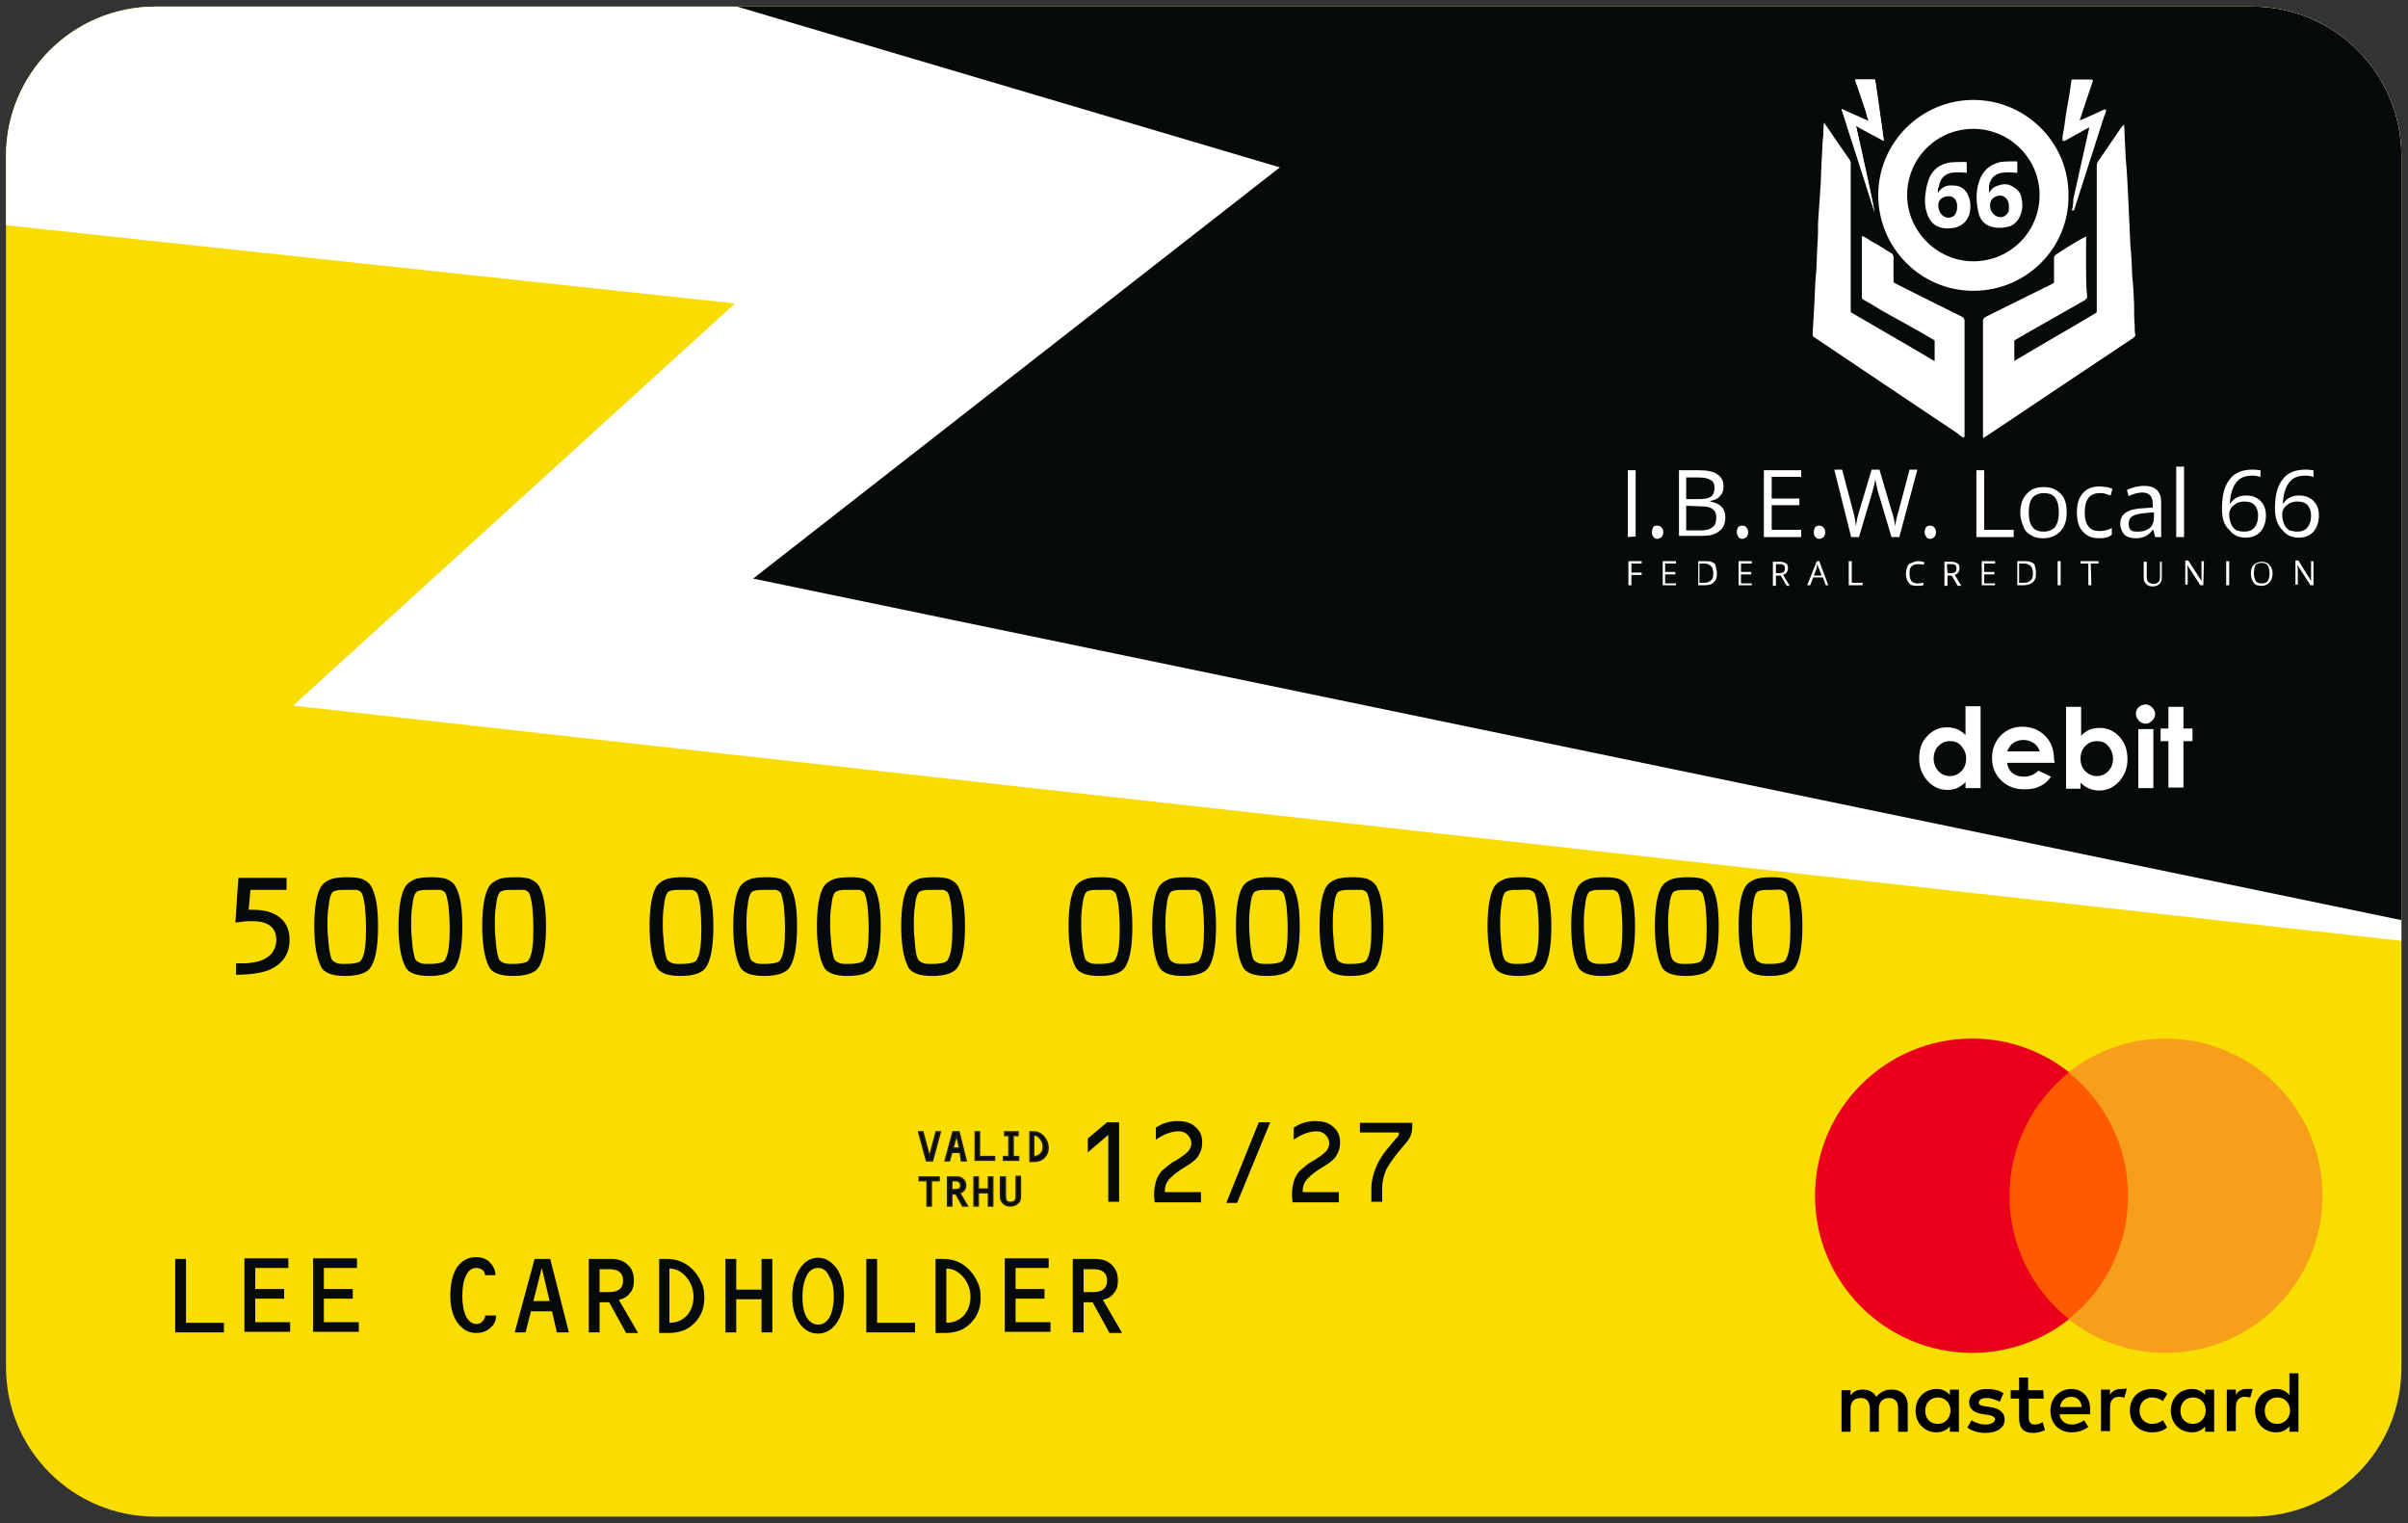 <?xml version="1.0" encoding="UTF-8"?>
<svg xmlns="http://www.w3.org/2000/svg" xmlns:xlink="http://www.w3.org/1999/xlink" x="0px" y="0px" viewBox="0 0 400 253" style="enable-background:new 0 0 400 253;" xml:space="preserve">
  <rect x="0" y="0" width="400" height="253" fill="#333333" stroke="none"/>
  <style type="text/css">	.st0{clip-path:url(#SVGID_00000008121662674269520930000001374213176935314097_);fill:#FADD00;}	.st1{clip-path:url(#SVGID_00000008121662674269520930000001374213176935314097_);fill:#FFFFFF;}	.st2{clip-path:url(#SVGID_00000008121662674269520930000001374213176935314097_);fill:#070A0B;}	.st3{clip-path:url(#SVGID_00000008121662674269520930000001374213176935314097_);}	.st4{fill:#FFFFFF;}	.st5{fill:#FF5A00;}	.st6{fill:#EB001B;}	.st7{fill:#F79E1B;}	.st8{fill:#070A0B;}	.st9{fill:#070A0B;stroke:#231F20;stroke-width:0.25;stroke-miterlimit:10;}</style>
  <g id="Layer_2_copy"></g>
  <g id="Layer_5"></g>
  <g id="Layer_6"></g>
  <g id="Layer_7"></g>
  <g id="Layer_2"></g>
  <g id="Layer_8">	<g>		<defs>			<path id="SVGID_1_" d="M374.2,251.9H25.8C12.1,251.9,1,240.8,1,227.1V25.9C1,12.2,12.1,1.1,25.8,1.1h348.3    c13.7,0,24.8,11.1,24.8,24.8v201.1C399,240.8,387.9,251.9,374.2,251.9z"></path>		</defs>		<clipPath id="SVGID_00000032639001741449198750000010349894160869609348_">			<use xlink:href="#SVGID_1_" style="overflow:visible;"></use>		</clipPath>		<path style="clip-path:url(#SVGID_00000032639001741449198750000010349894160869609348_);fill:#FADD00;" d="M374.2,251.9H25.8   C12.1,251.9,1,240.8,1,227.1V25.9C1,12.2,12.1,1.1,25.8,1.1h348.3c13.7,0,24.8,11.1,24.8,24.8v201.1   C399,240.8,387.9,251.9,374.2,251.9z"></path>		<polygon style="clip-path:url(#SVGID_00000032639001741449198750000010349894160869609348_);fill:#FFFFFF;" points="0,37.3    122.1,50.4 48.7,117.2 418.1,158.4 413.1,-5.9 22.6,-12.4 -6,-8.9   "></polygon>		<polygon style="clip-path:url(#SVGID_00000032639001741449198750000010349894160869609348_);fill:#070A0B;" points="121.1,0.7    212.6,27.8 125.1,96.1 406.5,154.4 419.1,-9.4 130.7,-6.9   "></polygon>		<g style="clip-path:url(#SVGID_00000032639001741449198750000010349894160869609348_);">			<g>				<path class="st4" d="M270.4,89.2V78.1h1.3v11L270.4,89.2L270.4,89.2z"></path>				<path class="st4" d="M274.4,88.4c0-0.3,0.1-0.6,0.2-0.8c0.1-0.2,0.3-0.3,0.7-0.3c0.3,0,0.5,0.1,0.7,0.3c0.1,0.1,0.3,0.4,0.3,0.8     c0,0.3-0.1,0.6-0.3,0.8c-0.1,0.1-0.4,0.3-0.7,0.3s-0.5-0.1-0.6-0.3C274.5,89,274.4,88.8,274.4,88.4z"></path>				<path class="st4" d="M278.9,78.1h3.2c1.5,0,2.5,0.2,3.2,0.7s1,1.1,1,2c0,0.7-0.2,1.2-0.6,1.6c-0.3,0.4-0.9,0.7-1.6,0.8v0.1     c1.7,0.3,2.5,1.2,2.5,2.6c0,1-0.3,1.8-1,2.3c-0.7,0.6-1.6,0.8-2.8,0.8h-3.9V78.1L278.9,78.1z M280.1,82.9h2.1     c0.9,0,1.5-0.1,2-0.4c0.4-0.3,0.6-0.8,0.6-1.5c0-0.6-0.2-1.1-0.7-1.3c-0.5-0.3-1.1-0.4-2.1-0.4h-1.9V82.9z M280.1,84v4.1h2.3     c0.9,0,1.5-0.1,2-0.5c0.5-0.3,0.7-0.9,0.7-1.6c0-0.7-0.2-1.2-0.7-1.5c-0.4-0.3-1.1-0.4-2-0.4L280.1,84L280.1,84z"></path>				<path class="st4" d="M288.5,88.4c0-0.3,0.1-0.6,0.2-0.8c0.1-0.1,0.3-0.3,0.7-0.3s0.5,0.1,0.7,0.3c0.1,0.1,0.3,0.4,0.3,0.8     c0,0.3-0.1,0.6-0.3,0.8c-0.1,0.1-0.4,0.3-0.7,0.3s-0.5-0.1-0.6-0.3C288.7,89,288.5,88.8,288.5,88.4z"></path>				<path class="st4" d="M299.3,89.2H293V78.1h6.2v1.1h-4.9v3.6h4.6v1.1h-4.6V88h4.9V89.2z"></path>				<path class="st4" d="M301.3,88.4c0-0.3,0.1-0.6,0.2-0.8c0.1-0.1,0.3-0.3,0.7-0.3c0.3,0,0.5,0.1,0.7,0.3c0.1,0.1,0.3,0.4,0.3,0.8     c0,0.3-0.1,0.6-0.3,0.8c-0.1,0.1-0.4,0.3-0.7,0.3s-0.5-0.1-0.6-0.3C301.4,89.1,301.3,88.8,301.3,88.4z"></path>				<path class="st4" d="M315.5,89.2h-1.3l-2.2-7.4c-0.1-0.3-0.2-0.7-0.3-1.3c-0.1-0.5-0.2-0.8-0.2-0.9c-0.1,0.7-0.3,1.4-0.5,2.2     l-2.2,7.4h-1.3l-2.8-11.2h1.3l1.8,6.8c0.3,1,0.4,1.8,0.5,2.6c0.1-0.9,0.3-1.8,0.6-2.7l2-6.7h1.3l2,6.8c0.3,0.8,0.5,1.7,0.6,2.6     c0.1-0.7,0.3-1.6,0.6-2.6l1.8-6.8h1.3L315.5,89.2z"></path>				<path class="st4" d="M319.7,88.4c0-0.3,0.1-0.6,0.2-0.8c0.1-0.1,0.3-0.3,0.7-0.3c0.3,0,0.5,0.1,0.7,0.3c0.1,0.1,0.3,0.4,0.3,0.8     c0,0.3-0.1,0.6-0.3,0.8c-0.1,0.1-0.4,0.3-0.7,0.3s-0.5-0.1-0.6-0.3C319.9,89,319.7,88.8,319.7,88.4z"></path>				<path class="st4" d="M328.3,89.2V78.1h1.3V88h4.9v1.2H328.3L328.3,89.2z"></path>				<path class="st4" d="M343.3,85.1c0,1.3-0.3,2.4-1.1,3.2c-0.7,0.7-1.6,1.1-2.8,1.1c-0.7,0-1.4-0.1-2-0.5     c-0.6-0.3-1.1-0.8-1.3-1.5c-0.3-0.7-0.5-1.4-0.5-2.2c0-1.3,0.3-2.4,1.1-3.2c0.7-0.8,1.6-1.1,2.8-1.1c1.1,0,2,0.3,2.8,1.1     C343,82.7,343.3,83.7,343.3,85.1z M337,85.1c0,1.1,0.2,1.9,0.6,2.4c0.4,0.6,1.1,0.8,1.9,0.8c0.8,0,1.5-0.3,1.9-0.8     c0.4-0.6,0.6-1.3,0.6-2.4c0-1.1-0.2-1.9-0.6-2.4c-0.4-0.6-1.1-0.8-1.9-0.8c-0.8,0-1.5,0.3-1.9,0.8C337.2,83.2,337,84,337,85.1z"></path>				<path class="st4" d="M348.8,89.4c-1.2,0-2.1-0.3-2.8-1.1c-0.7-0.7-1-1.8-1-3.2c0-1.4,0.3-2.4,1-3.2c0.7-0.8,1.6-1.1,2.8-1.1     c0.4,0,0.8,0.1,1.2,0.1c0.4,0.1,0.7,0.2,0.9,0.3l-0.3,1.1c-0.3-0.1-0.6-0.2-0.9-0.3c-0.3-0.1-0.6-0.1-0.9-0.1     c-1.7,0-2.5,1.1-2.5,3.2c0,1.1,0.2,1.8,0.6,2.3c0.4,0.6,1.1,0.8,1.8,0.8c0.7,0,1.4-0.1,2.1-0.5v1.1     C350.4,89.2,349.7,89.4,348.8,89.4z"></path>				<path class="st4" d="M358,89.2l-0.3-1.2h-0.1c-0.4,0.5-0.8,0.9-1.3,1.1c-0.4,0.2-0.9,0.3-1.5,0.3c-0.8,0-1.5-0.2-1.9-0.6     s-0.7-1.1-0.7-1.8c0-1.7,1.3-2.5,4-2.6l1.4-0.1v-0.5c0-0.7-0.1-1.1-0.4-1.5c-0.3-0.3-0.7-0.5-1.3-0.5c-0.7,0-1.5,0.2-2.3,0.6     l-0.3-1c0.4-0.2,0.9-0.4,1.3-0.5c0.5-0.1,1-0.2,1.5-0.2c1,0,1.7,0.2,2.2,0.7c0.5,0.5,0.7,1.1,0.7,2.1v5.7L358,89.2L358,89.2z      M355.2,88.3c0.8,0,1.4-0.2,1.9-0.6c0.5-0.4,0.7-1.1,0.7-1.8v-0.8l-1.3,0.1c-1,0.1-1.7,0.2-2.2,0.5c-0.5,0.3-0.7,0.7-0.7,1.3     c0,0.5,0.1,0.8,0.4,1.1C354.3,88.3,354.7,88.3,355.2,88.3z"></path>				<path class="st4" d="M362.8,89.2h-1.3V77.5h1.3V89.2z"></path>				<path class="st4" d="M369.1,84.5c0-2.2,0.4-3.8,1.3-4.9c0.8-1.1,2.1-1.6,3.8-1.6c0.6,0,1.1,0.1,1.3,0.1v1.1     c-0.4-0.1-0.8-0.2-1.3-0.2c-1.2,0-2.1,0.3-2.7,1.1c-0.6,0.7-1,1.9-1.1,3.5h0.1c0.6-0.9,1.5-1.3,2.6-1.3c1,0,1.8,0.3,2.4,0.9     c0.6,0.6,0.9,1.4,0.9,2.4c0,1.1-0.3,2-0.9,2.7c-0.6,0.7-1.5,1-2.5,1c-1.1,0-2-0.4-2.7-1.3C369.4,87.2,369.1,86,369.1,84.5z      M372.8,88.3c0.7,0,1.3-0.2,1.7-0.7c0.4-0.5,0.6-1.1,0.6-2c0-0.7-0.2-1.3-0.6-1.7c-0.3-0.4-0.9-0.6-1.7-0.6     c-0.5,0-0.9,0.1-1.3,0.3c-0.3,0.2-0.7,0.5-0.9,0.8c-0.2,0.3-0.3,0.7-0.3,1.1c0,0.5,0.1,1,0.3,1.5s0.5,0.8,0.9,1.1     C371.9,88.2,372.3,88.3,372.8,88.3z"></path>				<path class="st4" d="M377.9,84.5c0-2.2,0.4-3.8,1.3-4.9c0.8-1.1,2.1-1.6,3.8-1.6c0.6,0,1.1,0.1,1.3,0.1v1.1     c-0.4-0.1-0.8-0.2-1.3-0.2c-1.2,0-2.1,0.3-2.7,1.1c-0.6,0.7-1,1.9-1.1,3.5h0.1c0.6-0.9,1.5-1.3,2.6-1.3c1,0,1.8,0.3,2.4,0.9     c0.6,0.6,0.9,1.4,0.9,2.4c0,1.1-0.3,2-0.9,2.7c-0.6,0.7-1.5,1-2.5,1c-1.1,0-2-0.4-2.7-1.3C378.3,87.2,377.9,86,377.9,84.5z      M381.6,88.3c0.7,0,1.3-0.2,1.7-0.7c0.4-0.5,0.6-1.1,0.6-2c0-0.7-0.2-1.3-0.6-1.7c-0.3-0.4-0.9-0.6-1.7-0.6     c-0.5,0-0.9,0.1-1.3,0.3c-0.3,0.2-0.7,0.5-0.9,0.8c-0.2,0.3-0.3,0.7-0.3,1.1c0,0.5,0.1,1,0.3,1.5s0.5,0.8,0.9,1.1     C380.8,88.2,381.2,88.3,381.6,88.3z"></path>			</g>			<g>				<path class="st4" d="M271,97.2h-0.5v-4h2.2v0.4H271v1.5h1.7v0.4H271V97.2z"></path>				<path class="st4" d="M278.4,97.2h-2.2v-4h2.2v0.4h-1.8V95h1.7v0.4h-1.7v1.5h1.8V97.2z"></path>				<path class="st4" d="M285.2,95.2c0,0.7-0.1,1.1-0.5,1.5c-0.4,0.4-0.9,0.5-1.5,0.5h-1.1v-4h1.3c0.6,0,1.1,0.1,1.5,0.5     C285,94.1,285.2,94.7,285.2,95.2z M284.6,95.2c0-0.5-0.1-0.9-0.4-1.2s-0.7-0.4-1.2-0.4h-0.7v3.2h0.6c0.6,0,1-0.1,1.3-0.4     C284.5,96.2,284.6,95.8,284.6,95.2z"></path>				<path class="st4" d="M291,97.2h-2.2v-4h2.2v0.4h-1.8V95h1.7v0.4h-1.7v1.5h1.8V97.2z"></path>				<path class="st4" d="M295,95.6v1.7h-0.5v-4h1.1c0.5,0,0.8,0.1,1.1,0.3c0.3,0.2,0.3,0.5,0.3,0.8c0,0.5-0.3,0.9-0.8,1.1l1.1,1.8     h-0.5l-1-1.7C295.9,95.6,295,95.6,295,95.6z M295,95.2h0.6c0.3,0,0.6-0.1,0.7-0.2c0.1-0.1,0.2-0.3,0.2-0.6     c0-0.3-0.1-0.5-0.3-0.6c-0.1-0.1-0.4-0.1-0.7-0.1H295L295,95.2L295,95.2z"></path>				<path class="st4" d="M303.3,97.2l-0.5-1.3h-1.6l-0.5,1.3h-0.5l1.6-4h0.4l1.5,4H303.3z M302.6,95.6l-0.5-1.3     c-0.1-0.1-0.1-0.3-0.2-0.6c-0.1,0.1-0.1,0.3-0.1,0.6l-0.5,1.3H302.6z"></path>				<path class="st4" d="M307.1,97.2v-4h0.5v3.6h1.8v0.4H307.1z"></path>				<path class="st4" d="M318.6,93.7c-0.4,0-0.8,0.1-1.1,0.4c-0.3,0.3-0.3,0.7-0.3,1.2s0.1,0.9,0.3,1.2c0.3,0.3,0.6,0.4,1.1,0.4     c0.3,0,0.6-0.1,0.9-0.1v0.4c-0.3,0.1-0.6,0.1-1.1,0.1c-0.6,0-1.1-0.1-1.3-0.5c-0.3-0.3-0.5-0.9-0.5-1.5c0-0.4,0.1-0.8,0.2-1.1     c0.1-0.3,0.3-0.6,0.7-0.7s0.6-0.3,1.1-0.3c0.4,0,0.8,0.1,1.1,0.2l-0.2,0.4C319.1,93.7,318.8,93.7,318.6,93.7z"></path>				<path class="st4" d="M323.5,95.6v1.7h-0.5v-4h1.1c0.5,0,0.8,0.1,1.1,0.3c0.3,0.2,0.3,0.5,0.3,0.8c0,0.5-0.3,0.9-0.8,1.1l1.1,1.8     h-0.6l-1-1.7C324.2,95.6,323.5,95.6,323.5,95.6z M323.5,95.2h0.6c0.3,0,0.6-0.1,0.7-0.2c0.1-0.1,0.2-0.3,0.2-0.6     c0-0.3-0.1-0.5-0.3-0.6c-0.1-0.1-0.4-0.1-0.7-0.1h-0.6L323.5,95.2L323.5,95.2z"></path>				<path class="st4" d="M331.4,97.2h-2.2v-4h2.2v0.4h-1.8V95h1.7v0.4h-1.7v1.5h1.8V97.2z"></path>				<path class="st4" d="M338.2,95.2c0,0.7-0.1,1.1-0.5,1.5c-0.3,0.3-0.9,0.5-1.5,0.5h-1.1v-4h1.3c0.6,0,1.1,0.1,1.5,0.5     C338.1,94.1,338.2,94.7,338.2,95.2z M337.7,95.2c0-0.5-0.1-0.9-0.4-1.2c-0.3-0.3-0.7-0.4-1.2-0.4h-0.7v3.2h0.6     c0.6,0,1-0.1,1.3-0.4C337.6,96.2,337.7,95.8,337.7,95.2z"></path>				<path class="st4" d="M341.8,97.2v-4h0.5v4H341.8z"></path>				<path class="st4" d="M347.4,97.2h-0.5v-3.6h-1.3v-0.4h3v0.4h-1.3L347.4,97.2L347.4,97.2z"></path>				<path class="st4" d="M359.1,93.3v2.6c0,0.5-0.1,0.8-0.4,1.1s-0.7,0.4-1.1,0.4c-0.5,0-0.8-0.1-1.1-0.4c-0.3-0.3-0.4-0.6-0.4-1.1     v-2.6h0.5v2.6c0,0.3,0.1,0.6,0.3,0.8c0.2,0.1,0.5,0.3,0.8,0.3c0.3,0,0.6-0.1,0.8-0.3c0.2-0.1,0.3-0.4,0.3-0.8v-2.6H359.1z"></path>				<path class="st4" d="M366,97.2h-0.5l-2.2-3.4l0,0c0.1,0.4,0.1,0.8,0.1,1.1v2.2h-0.4v-4h0.5l2.2,3.4l0,0c0-0.1,0-0.2,0-0.5     c0-0.3,0-0.5,0-0.6v-2.2h0.4L366,97.2L366,97.2z"></path>				<path class="st4" d="M369.8,97.2v-4h0.5v4H369.8z"></path>				<path class="st4" d="M377.5,95.2c0,0.6-0.1,1.1-0.5,1.5c-0.3,0.4-0.8,0.6-1.3,0.6c-0.6,0-1.1-0.1-1.3-0.5     c-0.3-0.3-0.5-0.9-0.5-1.5c0-0.7,0.1-1.1,0.5-1.5c0.3-0.3,0.8-0.5,1.3-0.5c0.6,0,1.1,0.2,1.3,0.6     C377.3,94.1,377.5,94.7,377.5,95.2z M374.4,95.2c0,0.5,0.1,0.9,0.3,1.3c0.2,0.3,0.6,0.4,1,0.4c0.5,0,0.8-0.1,1-0.4     c0.2-0.3,0.3-0.7,0.3-1.3c0-0.5-0.1-0.9-0.3-1.3c-0.2-0.3-0.6-0.4-1-0.4c-0.5,0-0.8,0.1-1.1,0.4     C374.5,94.3,374.4,94.7,374.4,95.2z"></path>				<path class="st4" d="M384.3,97.2h-0.5l-2.2-3.4l0,0c0.1,0.4,0.1,0.8,0.1,1.1v2.2h-0.4v-4h0.5l2.1,3.4l0,0c0-0.1,0-0.2,0-0.5     c0-0.3,0-0.5,0-0.6v-2.2h0.4V97.2L384.3,97.2z"></path>			</g>		</g>		<g style="clip-path:url(#SVGID_00000032639001741449198750000010349894160869609348_);">			<path class="st4" d="M344.2,35c0.1-0.1,0.1-0.1,0.1-0.1c1.7-5.2,3.3-10.4,5-15.6c0.1-0.4,0.2-0.7,0.4-1.2c-1.5,0.7-2.9,1.4-4.5,2    c0.8-2.3,1.5-4.6,2.3-6.9c-1.1,0-2.2,0-3.3,0c-0.1,0-0.1,0.1-0.1,0.1c-0.2,1.5-0.4,2.9-0.7,4.4s-0.4,3-0.7,4.5    c-0.1,0.4-0.1,0.7-0.1,1.2c1.5-0.9,3.1-1.7,4.5-2.5c0.1,0.1,0,0.1,0,0.1c-0.9,4-1.8,8-2.7,12.1C344.4,33.8,344.4,34.4,344.2,35    C344.2,35,344.1,35.1,344.2,35C344.2,35.1,344.2,35.1,344.2,35z"></path>			<path class="st4" d="M346.5,39.3C346.4,39.3,346.4,39.3,346.5,39.3c-1.7,0.9-3.4,2-5,3c-0.1,0.1-0.1,0.1-0.1,0.3c0,1.4,0,2.7,0,4    c0,0.1-0.1,0.3-0.2,0.4c-3.8,1.9-7.7,3.8-11.5,5.7c-0.1,0.1-0.1,0.1-0.1,0.3c0,6.4,0,12.9,0,19.4c0,0.1,0,0.1,0.1,0.1    c0.1-0.1,0.1-0.1,0.2-0.1c2.2-1.5,4.4-2.9,6.6-4.4c6.1-4,12.1-8.1,18.1-12.1c0.1-0.1,0.1-0.1,0.1-0.3c-0.1-0.5-0.1-0.9-0.1-1.5    c-0.1-1.2-0.1-2.4-0.1-3.6c-0.1-1.5-0.1-3-0.3-4.5c-0.1-1.7-0.1-3.4-0.3-5c-0.1-1.5-0.1-2.8-0.2-4.3s-0.1-2.9-0.2-4.4    c-0.1-2-0.2-4-0.4-6.1c-0.1-1.5-0.1-2.8-0.2-4.3c0-0.4,0-0.8-0.1-1.2c-0.1,0.1-0.1,0.1-0.1,0.1c-1.4,2-2.7,4-4.1,6    c-0.1,0.1-0.1,0.3-0.1,0.4c0,8.1,0,16.2,0,24.3c0,0.1-0.1,0.3-0.2,0.4c-4.5,2.7-9.1,5.3-13.6,8c-0.1,0.1-0.1,0.1-0.1,0.1v-0.1    c0-1.1,0-2.2,0-3.3c0-0.1,0.1-0.1,0.1-0.2c4-2.3,8-4.5,11.9-6.8c0.1-0.1,0.1-0.1,0.1-0.4C346.4,45.9,346.4,42.6,346.5,39.3    C346.5,39.5,346.5,39.4,346.5,39.3z"></path>			<path class="st4" d="M321.4,60c-0.1-0.1-0.1-0.1-0.2-0.1c-4.5-2.7-9.1-5.3-13.7-8c-0.1-0.1-0.1-0.1-0.1-0.4c0-4,0-8.1,0-12.2    s0-8.2,0-12.3c0-0.1,0-0.2-0.1-0.4c-1.4-2-2.8-4-4.2-6.1c0-0.1-0.1-0.1-0.1-0.1c-0.1,0.6-0.1,1.2-0.1,1.7    c-0.1,1.5-0.1,2.9-0.2,4.4c0,1.7-0.1,3.2-0.1,4.7c-0.1,2-0.3,3.9-0.4,5.8c-0.1,1.2-0.1,2.3-0.1,3.5c-0.1,1.5-0.1,3-0.2,4.5    c-0.1,1.7-0.1,3.4-0.3,5.1c-0.1,1.8-0.2,3.5-0.4,5.3c0,0.1,0.1,0.2,0.1,0.4c8,5.3,15.9,10.7,23.9,16c0.4,0.2,0.7,0.4,1,0.7    c0.1-0.1,0.1-0.1,0.1-0.2c0-6.4,0-12.9,0-19.2c0-0.1-0.1-0.3-0.2-0.4c-3.8-1.9-7.7-3.8-11.4-5.7c-0.1-0.1-0.2-0.1-0.2-0.4    c0-1.3,0-2.7,0-4c0-0.1-0.1-0.2-0.1-0.4c-1.2-0.7-2.3-1.5-3.5-2.1c-0.4-0.3-0.9-0.6-1.5-0.9c-0.1,0.1-0.1,0.1-0.1,0.1    c0,3.4,0,6.6,0,10c0,0.1,0.1,0.1,0.1,0.2c1.5,0.8,2.8,1.7,4.3,2.5c2.5,1.5,5.1,2.9,7.6,4.3c0.1,0.1,0.1,0.1,0.1,0.1    C321.4,57.8,321.4,58.9,321.4,60z"></path>			<path class="st4" d="M305.9,18.1c1.8,5.8,3.7,11.5,5.5,17.2c-0.5-2.4-1-4.7-1.5-7.2c-0.5-2.4-1-4.7-1.6-7.2    c1.5,0.9,3.1,1.7,4.6,2.5c0-0.1,0-0.1,0-0.2c-0.1-0.9-0.3-2-0.4-2.9c-0.4-2.3-0.7-4.6-1-6.9c0-0.1-0.1-0.2-0.2-0.2    c-0.9,0-2,0-3,0c-0.1,0-0.2,0-0.1,0.2c0.7,1.8,1.2,3.5,1.8,5.3c0.1,0.4,0.3,0.9,0.4,1.4C308.9,19.4,307.5,18.8,305.9,18.1z"></path>			<path class="st4" d="M346.5,39.3c0,0.1,0,0.1,0,0.2c0,3.3,0,6.6,0,9.9c0,0.1-0.1,0.2-0.1,0.4c-4,2.3-8,4.5-11.9,6.8    c-0.1,0.1-0.1,0.1-0.1,0.2c0,1.1,0,2.2,0,3.3v0.1c0.1,0,0.1-0.1,0.1-0.1c4.5-2.7,9.1-5.3,13.6-8c0.1-0.1,0.2-0.1,0.2-0.4    c0-8.1,0-16.2,0-24.3c0-0.1,0.1-0.4,0.1-0.4c1.4-2,2.7-4,4.1-6c0.1-0.1,0.1-0.1,0.1-0.1c0.1,0.4,0.1,0.9,0.1,1.2    c0.1,1.5,0.1,2.8,0.2,4.3c0.1,2,0.2,4,0.4,6.1c0.1,1.5,0.1,2.9,0.2,4.4c0.1,1.5,0.1,2.8,0.2,4.3c0.1,1.7,0.1,3.4,0.3,5    c0.1,1.5,0.1,3,0.3,4.5c0.1,1.2,0.1,2.4,0.1,3.6c0,0.5,0.1,0.9,0.1,1.5c0,0.1-0.1,0.2-0.1,0.3c-6,4-12.1,8-18.1,12.1    c-2.2,1.5-4.4,2.9-6.6,4.4c-0.1,0.1-0.1,0.1-0.2,0.1c-0.1-0.1-0.1-0.1-0.1-0.1c0-6.4,0-12.9,0-19.4c0-0.1,0.1-0.2,0.1-0.3    c3.8-1.9,7.7-3.8,11.5-5.7c0.1-0.1,0.2-0.1,0.2-0.4c0-1.4,0-2.7,0-4c0-0.1,0-0.2,0.1-0.3C343.1,41.3,344.7,40.2,346.5,39.3    C346.4,39.3,346.5,39.3,346.5,39.3z"></path>			<path class="st4" d="M321.4,60c0-1.2,0-2.3,0-3.4c0-0.1-0.1-0.1-0.1-0.1c-2.5-1.5-5.1-2.9-7.6-4.3c-1.5-0.8-2.8-1.7-4.3-2.5    c-0.1-0.1-0.1-0.1-0.1-0.2c0-3.4,0-6.6,0-10c0-0.1,0-0.1,0.1-0.1c0.4,0.3,0.9,0.6,1.5,0.9c1.2,0.7,2.3,1.5,3.5,2.1    c0.1,0.1,0.1,0.1,0.1,0.4c0,1.3,0,2.7,0,4c0,0.1,0.1,0.3,0.2,0.4c3.8,1.9,7.7,3.8,11.4,5.7c0.1,0.1,0.2,0.1,0.2,0.4    c0,6.4,0,12.9,0,19.2c0,0.1,0,0.1-0.1,0.2c-0.4-0.2-0.7-0.4-1-0.7c-8.1-5.4-16.1-10.8-24-16.1c0-0.1-0.1-0.1-0.1-0.4    c0.1-1.8,0.2-3.5,0.3-5.3c0.1-1.7,0.1-3.4,0.3-5.1c0.1-1.5,0.1-3,0.2-4.5c0.1-1.2,0.1-2.3,0.1-3.5c0.1-2,0.3-4,0.4-5.9    c0.1-1.5,0.1-3,0.2-4.5c0.1-1.5,0.1-2.9,0.3-4.4c0.1-0.6,0.1-1.2,0.1-1.7c0.1,0,0.1,0.1,0.1,0.1c1.4,2,2.7,4.1,4.2,6.1    c0.1,0.1,0.1,0.2,0.1,0.4c0,4.1,0,8.2,0,12.3c0,4,0,8.1,0,12.2c0,0.1,0,0.2,0.1,0.4c4.5,2.7,9.1,5.3,13.7,8    C321.2,60,321.3,60,321.4,60z"></path>			<path class="st4" d="M327.8,16.6c8.7,0,15.9,7.1,15.8,15.9c0.1,8.7-7,15.8-15.8,15.8S312,41.1,312,32.4S319.1,16.6,327.8,16.6z     M327.8,43.4c6.1,0,11-4.9,11-11c0-6.1-5-11-11-11c-6.1,0-11,4.9-11,11C316.8,38.4,321.8,43.4,327.8,43.4z"></path>			<path class="st4" d="M305.9,18.1c1.5,0.7,2.9,1.4,4.5,2c-0.1-0.5-0.4-0.9-0.4-1.4c-0.6-1.8-1.2-3.5-1.8-5.3    c-0.1-0.1,0-0.2,0.1-0.2c0.9,0,2,0,3,0c0.1,0,0.2,0.1,0.2,0.2c0.4,2.3,0.7,4.6,1,6.9c0.1,0.9,0.3,2,0.4,2.9c0,0.1,0,0.1,0,0.2    c-1.5-0.9-3.1-1.7-4.6-2.5c0.5,2.4,1,4.8,1.6,7.2c0.5,2.4,1.1,4.7,1.5,7.2C309.7,29.6,307.8,23.9,305.9,18.1z"></path>			<path class="st4" d="M344.2,35c0.1-0.7,0.2-1.2,0.4-1.8c0.9-4,1.8-8,2.7-12.1c0-0.1,0.1-0.1,0-0.1c-1.5,0.8-3,1.7-4.5,2.5    c0.1-0.4,0.1-0.8,0.1-1.2c0.2-1.5,0.4-3,0.7-4.5c0.2-1.5,0.4-2.9,0.7-4.4c0-0.1,0-0.1,0.1-0.1c1.1,0,2.2,0,3.3,0    c-0.8,2.3-1.5,4.5-2.3,6.9c1.5-0.7,2.9-1.4,4.5-2c-0.1,0.4-0.2,0.8-0.4,1.2c-1.7,5.2-3.3,10.4-5,15.6    C344.3,34.8,344.3,35,344.2,35L344.2,35z"></path>			<path class="st4" d="M344.2,35L344.2,35C344.1,35.1,344.2,35.1,344.2,35L344.2,35z"></path>			<path class="st4" d="M321.9,32c0.1,0,0.1-0.1,0.1-0.1c0.5-0.7,1.2-1.1,2-1.1c0.4,0,0.8,0,1.2,0.1c0.9,0.2,1.5,0.9,1.8,1.7    c0.4,1,0.4,2.1,0.1,3.1c-0.4,1.1-1.2,1.8-2.3,2.1c-0.9,0.2-1.9,0.2-2.7-0.1c-1.2-0.4-1.8-1.5-2.1-2.6s-0.3-2.2-0.1-3.3    c0.1-0.8,0.3-1.5,0.6-2.3c0.7-1.5,1.8-2.2,3.3-2.5c0.9-0.1,1.8-0.1,2.7-0.1c0.1,0,0.2,0.1,0.2,0.2c0,0.5,0,0.9,0,1.5    c0,0.1,0,0.1-0.1,0.1c-0.8-0.1-1.7-0.1-2.5,0c-1.2,0.3-1.8,1-2,2.2C321.9,31.3,321.9,31.6,321.9,32z M325.1,34.3    c0-0.1,0-0.2,0-0.3c-0.1-0.8-0.5-1.3-1.2-1.4c-0.9-0.1-1.8,0.4-1.9,1.2c-0.1,0.7,0.1,1.5,0.7,2c0.7,0.6,2,0.5,2.3-0.7    C325.1,34.8,325.1,34.6,325.1,34.3z"></path>			<path class="st4" d="M330.4,32c0.1,0,0.1-0.1,0.1-0.1c0.4-0.7,1-1,1.8-1.2s1.5-0.1,2.2,0.4c0.7,0.4,1.2,1,1.3,1.8    c0.2,0.9,0.2,1.7-0.1,2.6c-0.4,1.2-1.2,2-2.3,2.2c-0.9,0.2-1.9,0.2-2.8-0.1c-1.2-0.4-1.8-1.4-2-2.5c-0.4-1.9-0.4-3.8,0.4-5.6    c0.7-1.5,1.8-2.2,3.3-2.6c0.9-0.1,1.8-0.1,2.7-0.1c0.1,0,0.1,0.1,0.1,0.2c0,0.4,0,0.9,0,1.5c0,0.2-0.1,0.2-0.3,0.2    c-0.7-0.1-1.5-0.1-2.3,0c-1.2,0.2-1.9,1-2.1,2.2C330.4,31.3,330.4,31.7,330.4,32z M333.7,34.3c0-0.1,0-0.2,0-0.3    c-0.1-0.8-0.5-1.3-1.2-1.5c-0.9-0.1-1.8,0.4-1.9,1.3c-0.1,0.7,0.1,1.3,0.6,1.8c0.7,0.7,2,0.7,2.5-0.6    C333.7,34.8,333.7,34.6,333.7,34.3z"></path>		</g>		<g style="clip-path:url(#SVGID_00000032639001741449198750000010349894160869609348_);">			<path class="st4" d="M326.5,117.3h2.5v13.6h-2.5v-1c-0.5,0.5-1,0.8-1.4,1c-0.5,0.2-1,0.3-1.6,0.3c-1.3,0-2.4-0.5-3.3-1.5    c-0.9-1-1.4-2.2-1.4-3.7c0-1.5,0.4-2.8,1.3-3.7c0.9-1,2-1.5,3.3-1.5c0.6,0,1.1,0.1,1.7,0.3c0.5,0.2,1,0.6,1.4,1V117.3z     M323.9,123.1c-0.8,0-1.4,0.3-1.9,0.8c-0.5,0.5-0.8,1.2-0.8,2.1c0,0.8,0.3,1.5,0.8,2.1c0.5,0.5,1.1,0.8,1.9,0.8    c0.8,0,1.4-0.3,1.9-0.8c0.5-0.5,0.8-1.2,0.8-2.1c0-0.9-0.3-1.5-0.8-2.1C325.3,123.3,324.7,123.1,323.9,123.1z"></path>			<path class="st4" d="M341.3,126.7h-7.9c0.1,0.7,0.4,1.3,0.9,1.7c0.5,0.4,1.1,0.6,1.9,0.6c0.9,0,1.7-0.3,2.4-1l2.1,1    c-0.5,0.7-1.1,1.3-1.9,1.6c-0.7,0.4-1.6,0.5-2.6,0.5c-1.5,0-2.8-0.5-3.8-1.5c-1-1-1.5-2.2-1.5-3.7c0-1.5,0.5-2.7,1.4-3.7    c1-1,2.2-1.5,3.6-1.5c1.5,0,2.8,0.5,3.8,1.5c1,1,1.5,2.3,1.5,3.9L341.3,126.7z M338.8,124.7c-0.2-0.5-0.5-1-1-1.3    c-0.5-0.3-1-0.5-1.7-0.5c-0.7,0-1.3,0.2-1.8,0.6c-0.3,0.2-0.6,0.7-0.9,1.3H338.8z"></path>			<path class="st4" d="M345.7,117.3v4.9c0.4-0.4,0.9-0.8,1.4-1c0.5-0.2,1.1-0.3,1.7-0.3c1.3,0,2.4,0.5,3.3,1.5    c0.9,1,1.3,2.2,1.3,3.7c0,1.5-0.5,2.7-1.4,3.7c-0.9,1-2,1.5-3.3,1.5c-0.6,0-1.1-0.1-1.6-0.3s-1-0.5-1.5-1v1h-2.4v-13.6H345.7z     M348.3,123.1c-0.8,0-1.4,0.3-1.9,0.8c-0.5,0.5-0.8,1.2-0.8,2.1c0,0.9,0.3,1.6,0.8,2.1c0.5,0.5,1.2,0.8,1.9,0.8    c0.8,0,1.4-0.3,1.9-0.8c0.5-0.5,0.8-1.2,0.8-2.1c0-0.8-0.3-1.5-0.8-2.1S349.1,123.1,348.3,123.1z"></path>			<path class="st4" d="M356.4,117c0.4,0,0.8,0.2,1.1,0.5c0.3,0.3,0.5,0.7,0.5,1.1c0,0.4-0.2,0.8-0.5,1.1c-0.3,0.3-0.7,0.5-1.1,0.5    c-0.4,0-0.8-0.2-1.1-0.5c-0.3-0.3-0.5-0.7-0.5-1.2c0-0.4,0.2-0.8,0.5-1.1C355.6,117.2,356,117,356.4,117z M355.2,121.1h2.5v9.8    h-2.5V121.1z"></path>			<path class="st4" d="M360.2,117.4h2.5v3.6h1.5v2.1h-1.5v7.7h-2.5v-7.7h-1.3v-2.1h1.3V117.4z"></path>		</g>		<g style="clip-path:url(#SVGID_00000032639001741449198750000010349894160869609348_);">			<path id="XMLID_1775_" d="M316.9,237.8v-4.3c0-1.7-1-2.7-2.7-2.7c-0.9,0-1.8,0.3-2.5,1.2c-0.5-0.8-1.2-1.2-2.3-1.2    c-0.7,0-1.5,0.2-2,1v-0.9h-1.5v6.9h1.5V234c0-1.2,0.6-1.8,1.7-1.8c1,0,1.5,0.6,1.5,1.8v3.8h1.5V234c0-1.2,0.7-1.8,1.7-1.8    c1,0,1.5,0.6,1.5,1.8v3.8H316.9L316.9,237.8z M339.4,230.9h-2.5v-2.1h-1.5v2.1H334v1.4h1.4v3.2c0,1.6,0.6,2.5,2.4,2.5    c0.6,0,1.4-0.2,1.9-0.5l-0.4-1.3c-0.4,0.3-0.9,0.4-1.3,0.4c-0.7,0-1-0.4-1-1.2v-3.1h2.5L339.4,230.9L339.4,230.9z M352.3,230.7    c-0.9,0-1.5,0.4-1.8,1v-0.9h-1.5v6.9h1.5v-3.9c0-1.2,0.5-1.8,1.5-1.8c0.3,0,0.6,0.1,0.9,0.1l0.4-1.5    C353,230.7,352.5,230.7,352.3,230.7L352.3,230.7z M332.8,231.4c-0.7-0.5-1.7-0.7-2.8-0.7c-1.7,0-2.9,0.9-2.9,2.2    c0,1.2,0.9,1.8,2.4,2l0.7,0.1c0.8,0.1,1.2,0.4,1.2,0.7c0,0.5-0.6,0.9-1.6,0.9c-1,0-1.8-0.4-2.3-0.7l-0.7,1.2    c0.8,0.6,1.9,0.9,3,0.9c2,0,3.2-0.9,3.2-2.2c0-1.2-0.9-1.9-2.4-2.1l-0.7-0.1c-0.6-0.1-1.2-0.2-1.2-0.6c0-0.5,0.5-0.8,1.3-0.8    c0.9,0,1.7,0.4,2.2,0.6L332.8,231.4L332.8,231.4z M373.2,230.7c-0.9,0-1.5,0.4-1.8,1v-0.9h-1.5v6.9h1.5v-3.9    c0-1.2,0.5-1.8,1.5-1.8c0.3,0,0.6,0.1,0.9,0.1l0.4-1.4C373.9,230.7,373.5,230.7,373.2,230.7L373.2,230.7z M353.8,234.3    c0,2.1,1.5,3.6,3.7,3.6c1,0,1.7-0.2,2.5-0.8l-0.7-1.2c-0.6,0.4-1.2,0.6-1.8,0.6c-1.2,0-2.1-0.9-2.1-2.2c0-1.3,0.9-2.2,2.1-2.2    c0.6,0,1.2,0.2,1.8,0.6l0.7-1.2c-0.7-0.6-1.5-0.8-2.5-0.8C355.2,230.7,353.8,232.2,353.8,234.3L353.8,234.3L353.8,234.3z     M367.8,234.3v-3.5h-1.5v0.9c-0.5-0.6-1.2-1-2.2-1c-2,0-3.5,1.5-3.5,3.6s1.5,3.6,3.5,3.6c1,0,1.7-0.4,2.2-1v0.9h1.5V234.3    L367.8,234.3z M362.2,234.3c0-1.2,0.8-2.2,2.1-2.2c1.2,0,2.1,0.9,2.1,2.2c0,1.2-0.9,2.2-2.1,2.2    C363,236.5,362.2,235.6,362.2,234.3L362.2,234.3z M344.1,230.7c-2,0-3.5,1.5-3.5,3.6c0,2.2,1.5,3.6,3.5,3.6c1,0,2-0.3,2.8-0.9    l-0.7-1.1c-0.6,0.4-1.3,0.7-2,0.7c-0.9,0-1.9-0.4-2.1-1.7h5.1c0-0.2,0-0.4,0-0.6C347.3,232.2,346,230.7,344.1,230.7L344.1,230.7    L344.1,230.7z M344.1,232c0.9,0,1.6,0.6,1.7,1.7h-3.6C342.3,232.7,343,232,344.1,232L344.1,232z M381.8,234.3v-6.2h-1.5v3.6    c-0.5-0.6-1.2-1-2.2-1c-2,0-3.5,1.5-3.5,3.6s1.5,3.6,3.5,3.6c1,0,1.7-0.4,2.2-1v0.9h1.5V234.3L381.8,234.3z M376.2,234.3    c0-1.2,0.8-2.2,2.1-2.2c1.2,0,2.1,0.9,2.1,2.2c0,1.2-0.9,2.2-2.1,2.2C377,236.5,376.2,235.6,376.2,234.3L376.2,234.3z     M325.4,234.3v-3.5h-1.5v0.9c-0.5-0.6-1.2-1-2.2-1c-2,0-3.5,1.5-3.5,3.6s1.5,3.6,3.5,3.6c1,0,1.7-0.4,2.2-1v0.9h1.5V234.3    L325.4,234.3z M319.8,234.3c0-1.2,0.8-2.2,2.1-2.2c1.2,0,2.1,0.9,2.1,2.2c0,1.2-0.9,2.2-2.1,2.2    C320.6,236.5,319.8,235.6,319.8,234.3z"></path>			<g>				<rect id="rect19" x="332.3" y="178.1" class="st5" width="22.8" height="41"></rect>				<path id="XMLID_330_" class="st6" d="M333.8,198.6c0-8.3,3.9-15.7,9.9-20.5c-4.4-3.5-10-5.6-16.1-5.6     c-14.4,0-26.1,11.7-26.1,26.1c0,14.4,11.7,26.1,26.1,26.1c6.1,0,11.7-2.1,16.1-5.6C337.7,214.4,333.8,206.9,333.8,198.6z"></path>				<path id="path22" class="st7" d="M385.8,198.6c0,14.4-11.7,26.1-26.1,26.1c-6.1,0-11.7-2.1-16.1-5.6c6.1-4.8,9.9-12.2,9.9-20.5     c0-8.3-3.9-15.7-9.9-20.5c4.4-3.5,10-5.6,16.1-5.6C374.2,172.5,385.8,184.3,385.8,198.6z"></path>			</g>		</g>		<g style="clip-path:url(#SVGID_00000032639001741449198750000010349894160869609348_);">			<g>				<path class="st8" d="M41.6,147.9l-0.3,3.2l0.6,0c2,0,3.5,0.4,4.6,1.3c1.1,0.9,1.6,2.1,1.6,3.7c0,2.3-1.1,4-3.4,5     c-1.3,0.5-3.1,0.8-5.5,0.8v-1.9h0.2l1.1,0c0.7,0,1.3-0.1,1.9-0.2c1.1-0.2,2-0.7,2.6-1.3c0.6-0.7,0.9-1.5,0.9-2.4     c0-2-1.3-3.1-4-3.1c-0.6,0-1.2,0-1.7,0.1l-0.8,0.1c0,0-0.1,0-0.3,0l0.5-7.4h8v2H41.6z"></path>				<path class="st8" d="M57.7,145.7c1.2,0,2.1,0.1,2.7,0.4c0.6,0.3,1.1,0.7,1.4,1.4c0.7,1.4,1,3.5,1,6.4c0,3.6-0.5,5.9-1.4,7     c-0.7,0.8-2.1,1.2-4.1,1.2c-2.1,0-3.5-0.5-4-1.6c-0.7-1.4-1.1-3.6-1.1-6.7c0-3.1,0.4-5.3,1.1-6.5c0.3-0.5,0.8-0.9,1.5-1.2     C55.5,145.8,56.5,145.7,57.7,145.7z M57.7,147.8c-0.8,0-1.4,0-1.8,0.1c-0.4,0.1-0.7,0.2-0.8,0.5c-0.2,0.3-0.4,0.9-0.5,2     c-0.2,1.1-0.2,2.2-0.2,3.4c0,1,0.1,2,0.2,3.1c0.1,1.1,0.3,1.8,0.4,2.2c0.1,0.4,0.4,0.6,0.8,0.8c0.4,0.2,0.9,0.2,1.6,0.2     c0.9,0,1.5-0.1,1.9-0.2s0.7-0.3,0.8-0.6c0.5-0.9,0.7-2.5,0.7-5c0-1.5-0.1-2.8-0.2-3.9c-0.2-1.1-0.3-1.8-0.6-2.2     c-0.2-0.2-0.4-0.3-0.7-0.4C58.9,147.8,58.4,147.8,57.7,147.8z"></path>				<path class="st8" d="M71.7,145.7c1.2,0,2.1,0.1,2.7,0.4c0.6,0.3,1.1,0.7,1.4,1.4c0.7,1.4,1,3.5,1,6.4c0,3.6-0.5,5.9-1.4,7     c-0.7,0.8-2.1,1.2-4.1,1.2c-2.1,0-3.5-0.5-4-1.6c-0.7-1.4-1.1-3.6-1.1-6.7c0-3.1,0.4-5.3,1.1-6.5c0.3-0.5,0.8-0.9,1.5-1.2     C69.4,145.8,70.4,145.7,71.7,145.7z M71.6,147.8c-0.8,0-1.4,0-1.8,0.1c-0.4,0.1-0.7,0.2-0.8,0.5c-0.2,0.3-0.4,0.9-0.5,2     c-0.2,1.1-0.2,2.2-0.2,3.4c0,1,0.1,2,0.2,3.1c0.1,1.1,0.3,1.8,0.4,2.2c0.1,0.4,0.4,0.6,0.8,0.8c0.4,0.2,0.9,0.2,1.6,0.2     c0.9,0,1.5-0.1,1.9-0.2s0.7-0.3,0.8-0.6c0.5-0.9,0.7-2.5,0.7-5c0-1.5-0.1-2.8-0.2-3.9c-0.2-1.1-0.3-1.8-0.6-2.2     c-0.2-0.2-0.4-0.3-0.7-0.4C72.8,147.8,72.3,147.8,71.6,147.8z"></path>				<path class="st8" d="M85.6,145.7c1.2,0,2.1,0.1,2.7,0.4c0.6,0.3,1.1,0.7,1.4,1.4c0.7,1.4,1,3.5,1,6.4c0,3.6-0.5,5.9-1.4,7     c-0.7,0.8-2.1,1.2-4.1,1.2c-2.1,0-3.5-0.5-4-1.6c-0.7-1.4-1.1-3.6-1.1-6.7c0-3.1,0.4-5.3,1.1-6.5c0.3-0.5,0.8-0.9,1.5-1.2     C83.3,145.8,84.3,145.7,85.6,145.7z M85.5,147.8c-0.8,0-1.4,0-1.8,0.1c-0.4,0.1-0.7,0.2-0.8,0.5c-0.2,0.3-0.4,0.9-0.5,2     c-0.2,1.1-0.2,2.2-0.2,3.4c0,1,0.1,2,0.2,3.1c0.1,1.1,0.3,1.8,0.4,2.2c0.1,0.4,0.4,0.6,0.8,0.8c0.4,0.2,0.9,0.2,1.6,0.2     c0.9,0,1.5-0.1,1.9-0.2c0.4-0.1,0.7-0.3,0.8-0.6c0.5-0.9,0.7-2.5,0.7-5c0-1.5-0.1-2.8-0.2-3.9c-0.2-1.1-0.3-1.8-0.6-2.2     c-0.2-0.2-0.4-0.3-0.7-0.4C86.7,147.8,86.2,147.8,85.5,147.8z"></path>				<path class="st8" d="M113.4,145.7c1.2,0,2.1,0.1,2.7,0.4c0.6,0.3,1.1,0.7,1.4,1.4c0.7,1.4,1,3.5,1,6.4c0,3.6-0.5,5.9-1.4,7     c-0.7,0.8-2.1,1.2-4.1,1.2c-2.1,0-3.5-0.5-4-1.6c-0.7-1.4-1.1-3.6-1.1-6.7c0-3.1,0.4-5.3,1.1-6.5c0.3-0.5,0.8-0.9,1.5-1.2     C111.2,145.8,112.2,145.7,113.4,145.7z M113.4,147.8c-0.8,0-1.4,0-1.8,0.1c-0.4,0.1-0.7,0.2-0.8,0.5c-0.2,0.3-0.4,0.9-0.5,2     c-0.2,1.1-0.2,2.2-0.2,3.4c0,1,0.1,2,0.2,3.1c0.1,1.1,0.3,1.8,0.4,2.2c0.1,0.4,0.4,0.6,0.8,0.8c0.4,0.2,0.9,0.2,1.6,0.2     c0.9,0,1.5-0.1,1.9-0.2c0.4-0.1,0.7-0.3,0.8-0.6c0.5-0.9,0.7-2.5,0.7-5c0-1.5-0.1-2.8-0.2-3.9c-0.2-1.1-0.3-1.8-0.6-2.2     c-0.2-0.2-0.4-0.3-0.7-0.4C114.5,147.8,114,147.8,113.4,147.8z"></path>				<path class="st8" d="M127.3,145.7c1.2,0,2.1,0.1,2.7,0.4c0.6,0.3,1.1,0.7,1.4,1.4c0.7,1.4,1,3.5,1,6.4c0,3.6-0.5,5.9-1.4,7     c-0.7,0.8-2.1,1.2-4.1,1.2c-2.1,0-3.5-0.5-4-1.6c-0.7-1.4-1.1-3.6-1.1-6.7c0-3.1,0.4-5.3,1.1-6.5c0.3-0.5,0.8-0.9,1.5-1.2     C125.1,145.8,126.1,145.7,127.3,145.7z M127.3,147.8c-0.8,0-1.4,0-1.8,0.1c-0.4,0.1-0.7,0.2-0.8,0.5c-0.2,0.3-0.4,0.9-0.5,2     c-0.2,1.1-0.2,2.2-0.2,3.4c0,1,0.1,2,0.2,3.1c0.1,1.1,0.3,1.8,0.4,2.2c0.1,0.4,0.4,0.6,0.8,0.8c0.4,0.2,0.9,0.2,1.6,0.2     c0.9,0,1.5-0.1,1.9-0.2c0.4-0.1,0.7-0.3,0.8-0.6c0.5-0.9,0.7-2.5,0.7-5c0-1.5-0.1-2.8-0.2-3.9c-0.2-1.1-0.3-1.8-0.6-2.2     c-0.2-0.2-0.4-0.3-0.7-0.4C128.5,147.8,128,147.8,127.3,147.8z"></path>				<path class="st8" d="M141.2,145.7c1.2,0,2.1,0.1,2.7,0.4c0.6,0.3,1.1,0.7,1.4,1.4c0.7,1.4,1,3.5,1,6.4c0,3.6-0.5,5.9-1.4,7     c-0.7,0.8-2.1,1.2-4.1,1.2c-2.1,0-3.5-0.5-4-1.6c-0.7-1.4-1.1-3.6-1.1-6.7c0-3.1,0.4-5.3,1.1-6.5c0.3-0.5,0.8-0.9,1.5-1.2     C139,145.8,140,145.7,141.2,145.7z M141.2,147.8c-0.8,0-1.4,0-1.8,0.1c-0.4,0.1-0.7,0.2-0.8,0.5c-0.2,0.3-0.4,0.9-0.5,2     c-0.2,1.1-0.2,2.2-0.2,3.4c0,1,0.1,2,0.2,3.1c0.1,1.1,0.3,1.8,0.4,2.2c0.1,0.4,0.4,0.6,0.8,0.8c0.4,0.2,0.9,0.2,1.6,0.2     c0.9,0,1.5-0.1,1.9-0.2c0.4-0.1,0.7-0.3,0.8-0.6c0.5-0.9,0.7-2.5,0.7-5c0-1.5-0.1-2.8-0.2-3.9c-0.2-1.1-0.3-1.8-0.6-2.2     c-0.2-0.2-0.4-0.3-0.7-0.4C142.4,147.8,141.9,147.8,141.2,147.8z"></path>				<path class="st8" d="M155.2,145.7c1.2,0,2.1,0.1,2.7,0.4c0.6,0.3,1.1,0.7,1.4,1.4c0.7,1.4,1,3.5,1,6.4c0,3.6-0.5,5.9-1.4,7     c-0.7,0.8-2.1,1.2-4.1,1.2c-2.1,0-3.5-0.5-4-1.6c-0.7-1.4-1.1-3.6-1.1-6.7c0-3.1,0.4-5.3,1.1-6.5c0.3-0.5,0.8-0.9,1.5-1.2     C152.9,145.8,153.9,145.7,155.2,145.7z M155.1,147.8c-0.8,0-1.4,0-1.8,0.1c-0.4,0.1-0.7,0.2-0.8,0.5c-0.2,0.3-0.4,0.9-0.5,2     c-0.2,1.1-0.2,2.2-0.2,3.4c0,1,0.1,2,0.2,3.1c0.1,1.1,0.2,1.8,0.4,2.2c0.1,0.4,0.4,0.6,0.8,0.8c0.4,0.2,0.9,0.2,1.6,0.2     c0.9,0,1.5-0.1,1.9-0.2c0.4-0.1,0.7-0.3,0.8-0.6c0.5-0.9,0.7-2.5,0.7-5c0-1.5-0.1-2.8-0.2-3.9c-0.2-1.1-0.3-1.8-0.6-2.2     c-0.2-0.2-0.4-0.3-0.7-0.4C156.3,147.8,155.8,147.8,155.1,147.8z"></path>				<path class="st8" d="M183,145.7c1.2,0,2.1,0.1,2.7,0.4c0.6,0.3,1.1,0.7,1.4,1.4c0.7,1.4,1,3.5,1,6.4c0,3.6-0.5,5.9-1.4,7     c-0.7,0.8-2.1,1.2-4.1,1.2c-2.1,0-3.5-0.5-4-1.6c-0.7-1.4-1.1-3.6-1.1-6.7c0-3.1,0.4-5.3,1.1-6.5c0.3-0.5,0.8-0.9,1.5-1.2     C180.8,145.8,181.7,145.7,183,145.7z M182.9,147.8c-0.8,0-1.4,0-1.8,0.1c-0.4,0.1-0.7,0.2-0.8,0.5c-0.2,0.3-0.4,0.9-0.5,2     c-0.2,1.1-0.2,2.2-0.2,3.4c0,1,0.1,2,0.2,3.1c0.1,1.1,0.3,1.8,0.4,2.2c0.1,0.4,0.4,0.6,0.8,0.8c0.4,0.2,0.9,0.2,1.6,0.2     c0.9,0,1.5-0.1,1.9-0.2c0.4-0.1,0.7-0.3,0.8-0.6c0.5-0.9,0.7-2.5,0.7-5c0-1.5-0.1-2.8-0.2-3.9c-0.2-1.1-0.3-1.8-0.6-2.2     c-0.2-0.2-0.4-0.3-0.7-0.4C184.1,147.8,183.6,147.8,182.9,147.8z"></path>				<path class="st8" d="M196.9,145.7c1.2,0,2.1,0.1,2.7,0.4c0.6,0.3,1.1,0.7,1.4,1.4c0.7,1.4,1,3.5,1,6.4c0,3.6-0.5,5.9-1.4,7     c-0.7,0.8-2.1,1.2-4.1,1.2c-2.1,0-3.5-0.5-4-1.6c-0.7-1.4-1.1-3.6-1.1-6.7c0-3.1,0.4-5.3,1.1-6.5c0.3-0.5,0.8-0.9,1.5-1.2     C194.7,145.8,195.7,145.7,196.9,145.7z M196.9,147.8c-0.8,0-1.4,0-1.8,0.1c-0.4,0.1-0.7,0.2-0.8,0.5c-0.2,0.3-0.4,0.9-0.5,2     c-0.2,1.1-0.2,2.2-0.2,3.4c0,1,0.1,2,0.2,3.1c0.1,1.1,0.2,1.8,0.4,2.2c0.1,0.4,0.4,0.6,0.8,0.8c0.4,0.2,0.9,0.2,1.6,0.2     c0.9,0,1.5-0.1,1.9-0.2c0.4-0.1,0.7-0.3,0.8-0.6c0.5-0.9,0.7-2.5,0.7-5c0-1.5-0.1-2.8-0.2-3.9c-0.2-1.1-0.3-1.8-0.6-2.2     c-0.2-0.2-0.4-0.3-0.7-0.4C198,147.8,197.5,147.8,196.9,147.8z"></path>				<path class="st8" d="M210.8,145.7c1.2,0,2.1,0.1,2.7,0.4c0.6,0.3,1.1,0.7,1.4,1.4c0.7,1.4,1,3.5,1,6.4c0,3.6-0.5,5.9-1.4,7     c-0.7,0.8-2.1,1.2-4.1,1.2c-2.1,0-3.5-0.5-4-1.6c-0.7-1.4-1.1-3.6-1.1-6.7c0-3.1,0.4-5.3,1.1-6.5c0.3-0.5,0.8-0.9,1.5-1.2     S209.6,145.7,210.8,145.7z M210.8,147.8c-0.8,0-1.4,0-1.8,0.1c-0.4,0.1-0.7,0.2-0.8,0.5c-0.2,0.3-0.4,0.9-0.5,2     c-0.2,1.1-0.2,2.2-0.2,3.4c0,1,0.1,2,0.2,3.1c0.1,1.1,0.3,1.8,0.4,2.2c0.1,0.4,0.4,0.6,0.8,0.8c0.4,0.2,0.9,0.2,1.6,0.2     c0.9,0,1.5-0.1,1.9-0.2c0.4-0.1,0.7-0.3,0.8-0.6c0.5-0.9,0.7-2.5,0.7-5c0-1.5-0.1-2.8-0.2-3.9c-0.2-1.1-0.3-1.8-0.6-2.2     c-0.2-0.2-0.4-0.3-0.7-0.4C212,147.8,211.5,147.8,210.8,147.8z"></path>				<path class="st8" d="M224.7,145.7c1.2,0,2.1,0.1,2.7,0.4c0.6,0.3,1.1,0.7,1.4,1.4c0.7,1.4,1,3.5,1,6.4c0,3.6-0.5,5.9-1.4,7     c-0.7,0.8-2.1,1.2-4.1,1.2c-2.1,0-3.5-0.5-4-1.6c-0.7-1.4-1.1-3.6-1.1-6.7c0-3.1,0.4-5.3,1.1-6.5c0.3-0.5,0.8-0.9,1.5-1.2     C222.5,145.8,223.5,145.7,224.7,145.7z M224.7,147.8c-0.8,0-1.4,0-1.8,0.1c-0.4,0.1-0.7,0.2-0.8,0.5c-0.2,0.3-0.4,0.9-0.5,2     c-0.2,1.1-0.2,2.2-0.2,3.4c0,1,0.1,2,0.2,3.1c0.1,1.1,0.3,1.8,0.4,2.2c0.1,0.4,0.4,0.6,0.8,0.8c0.4,0.2,0.9,0.2,1.6,0.2     c0.9,0,1.5-0.1,1.9-0.2c0.4-0.1,0.7-0.3,0.8-0.6c0.5-0.9,0.7-2.5,0.7-5c0-1.5-0.1-2.8-0.2-3.9c-0.2-1.1-0.3-1.8-0.6-2.2     c-0.2-0.2-0.4-0.3-0.7-0.4C225.9,147.8,225.4,147.8,224.7,147.8z"></path>				<path class="st8" d="M252.6,145.7c1.2,0,2.1,0.1,2.7,0.4c0.6,0.3,1.1,0.7,1.4,1.4c0.7,1.4,1,3.5,1,6.4c0,3.6-0.5,5.9-1.4,7     c-0.7,0.8-2.1,1.2-4.1,1.2c-2.1,0-3.5-0.5-4-1.6c-0.7-1.4-1.1-3.6-1.1-6.7c0-3.1,0.4-5.3,1.1-6.5c0.3-0.5,0.8-0.9,1.5-1.2     C250.3,145.8,251.3,145.7,252.6,145.7z M252.5,147.8c-0.8,0-1.4,0-1.8,0.1c-0.4,0.1-0.7,0.2-0.8,0.5c-0.2,0.3-0.4,0.9-0.5,2     c-0.2,1.1-0.2,2.2-0.2,3.4c0,1,0.1,2,0.2,3.1c0.1,1.1,0.2,1.8,0.4,2.2c0.1,0.4,0.4,0.6,0.8,0.8c0.4,0.2,0.9,0.2,1.6,0.2     c0.9,0,1.5-0.1,1.9-0.2s0.7-0.3,0.8-0.6c0.5-0.9,0.7-2.5,0.7-5c0-1.5-0.1-2.8-0.2-3.9c-0.2-1.1-0.3-1.8-0.6-2.2     c-0.2-0.2-0.4-0.3-0.7-0.4S253.2,147.8,252.5,147.8z"></path>				<path class="st8" d="M266.5,145.7c1.2,0,2.1,0.1,2.7,0.4c0.6,0.3,1.1,0.7,1.4,1.4c0.7,1.4,1,3.5,1,6.4c0,3.6-0.5,5.9-1.4,7     c-0.7,0.8-2.1,1.2-4.1,1.2c-2.1,0-3.5-0.5-4-1.6c-0.7-1.4-1.1-3.6-1.1-6.7c0-3.1,0.4-5.3,1.1-6.5c0.3-0.5,0.8-0.9,1.5-1.2     C264.3,145.8,265.2,145.7,266.5,145.7z M266.4,147.8c-0.8,0-1.4,0-1.8,0.1c-0.4,0.1-0.7,0.2-0.8,0.5c-0.2,0.3-0.4,0.9-0.5,2     c-0.2,1.1-0.2,2.2-0.2,3.4c0,1,0.1,2,0.2,3.1c0.1,1.1,0.3,1.8,0.4,2.2c0.1,0.4,0.4,0.6,0.8,0.8c0.4,0.2,0.9,0.2,1.6,0.2     c0.9,0,1.5-0.1,1.9-0.2c0.4-0.1,0.7-0.3,0.8-0.6c0.5-0.9,0.7-2.5,0.7-5c0-1.5-0.1-2.8-0.2-3.9c-0.2-1.1-0.3-1.8-0.6-2.2     c-0.2-0.2-0.4-0.3-0.7-0.4C267.6,147.8,267.1,147.8,266.4,147.8z"></path>				<path class="st8" d="M280.4,145.7c1.2,0,2.1,0.1,2.7,0.4c0.6,0.3,1.1,0.7,1.4,1.4c0.7,1.4,1,3.5,1,6.4c0,3.6-0.5,5.9-1.4,7     c-0.7,0.8-2.1,1.2-4.1,1.2c-2.1,0-3.5-0.5-4-1.6c-0.7-1.4-1.1-3.6-1.1-6.7c0-3.1,0.4-5.3,1.1-6.5c0.3-0.5,0.8-0.9,1.5-1.2     S279.2,145.7,280.4,145.7z M280.4,147.8c-0.8,0-1.4,0-1.8,0.1c-0.4,0.1-0.7,0.2-0.8,0.5c-0.2,0.3-0.4,0.9-0.5,2     c-0.2,1.1-0.2,2.2-0.2,3.4c0,1,0.1,2,0.2,3.1c0.1,1.1,0.2,1.8,0.4,2.2c0.1,0.4,0.4,0.6,0.8,0.8c0.4,0.2,0.9,0.2,1.6,0.2     c0.9,0,1.5-0.1,1.9-0.2c0.4-0.1,0.7-0.3,0.8-0.6c0.5-0.9,0.7-2.5,0.7-5c0-1.5-0.1-2.8-0.2-3.9c-0.2-1.1-0.3-1.8-0.6-2.2     c-0.2-0.2-0.4-0.3-0.7-0.4C281.5,147.8,281,147.8,280.4,147.8z"></path>				<path class="st8" d="M294.3,145.7c1.2,0,2.1,0.1,2.7,0.4c0.6,0.3,1.1,0.7,1.4,1.4c0.7,1.4,1,3.5,1,6.4c0,3.6-0.5,5.9-1.4,7     c-0.7,0.8-2.1,1.2-4.1,1.2c-2.1,0-3.5-0.5-4-1.6c-0.7-1.4-1.1-3.6-1.1-6.7c0-3.1,0.4-5.3,1.1-6.5c0.3-0.5,0.8-0.9,1.5-1.2     C292.1,145.8,293.1,145.7,294.3,145.7z M294.3,147.8c-0.8,0-1.4,0-1.8,0.1c-0.4,0.1-0.7,0.2-0.8,0.5c-0.2,0.3-0.4,0.9-0.5,2     c-0.2,1.1-0.2,2.2-0.2,3.4c0,1,0.1,2,0.2,3.1c0.1,1.1,0.2,1.8,0.4,2.2c0.1,0.4,0.4,0.6,0.8,0.8c0.4,0.2,0.9,0.2,1.6,0.2     c0.9,0,1.5-0.1,1.9-0.2s0.7-0.3,0.8-0.6c0.5-0.9,0.7-2.5,0.7-5c0-1.5-0.1-2.8-0.2-3.9c-0.2-1.1-0.3-1.8-0.6-2.2     c-0.2-0.2-0.4-0.3-0.7-0.4S295,147.8,294.3,147.8z"></path>			</g>		</g>		<g style="clip-path:url(#SVGID_00000032639001741449198750000010349894160869609348_);">			<g>				<path class="st9" d="M154.4,192.1l1.1-4.1h0.7l-1.3,4.8h-1l-1.3-4.8h0.7L154.4,192.1z"></path>				<path class="st9" d="M159.5,191.4h-1.4l-0.4,1.4h-0.7l1.3-4.8h1l1.2,4.8h-0.8L159.5,191.4z M159.4,190.7l-0.5-2.2l-0.6,2.2     H159.4z"></path>				<path class="st9" d="M162.7,192.1h2.5v0.6H162V188h0.7V192.1z"></path>				<path class="st9" d="M168.3,188.6v3.5h0.9v0.6h-2.5v-0.6h0.9v-3.5h-0.7V188h2.2v0.6H168.3z"></path>				<path class="st9" d="M171.1,192.8V188h0.5c0.7,0,1.2,0.2,1.7,0.7c0.2,0.2,0.4,0.5,0.6,0.9c0.1,0.3,0.2,0.7,0.2,1     c0,0.7-0.2,1.2-0.7,1.7c-0.4,0.4-1,0.6-1.7,0.6H171.1z M171.8,192.1c0.5,0,0.8-0.2,1.1-0.5c0.3-0.3,0.4-0.7,0.4-1.2     c0-0.5-0.2-0.9-0.5-1.3c-0.3-0.4-0.7-0.6-1.1-0.6V192.1z"></path>				<path class="st9" d="M154.7,196.1v4.2H154v-4.2h-1.3v-0.6h3.3v0.6H154.7z"></path>				<path class="st9" d="M158.1,198.3v2h-0.7v-4.8h1.5c0.5,0,0.8,0.1,1.1,0.4c0.3,0.3,0.4,0.6,0.4,1c0,0.3-0.1,0.6-0.3,0.8     c-0.2,0.2-0.4,0.4-0.7,0.4l1.3,2.2h-0.8l-1.1-2H158.1z M158.1,197.6h0.6c0.6,0,0.9-0.2,0.9-0.7c0-0.5-0.3-0.8-0.9-0.8h-0.6     V197.6z"></path>				<path class="st9" d="M164.2,198.1h-1.7v2.2h-0.7v-4.8h0.7v2h1.7v-2h0.7v4.8h-0.7V198.1z"></path>				<path class="st9" d="M166.3,195.5h0.7v3.2c0,0.4,0.1,0.6,0.2,0.8c0.2,0.2,0.4,0.2,0.7,0.2c0.3,0,0.6-0.1,0.7-0.3     c0.1-0.1,0.1-0.2,0.2-0.3c0-0.1,0-0.3,0-0.5v-3.2h0.7v3.2c0,0.3,0,0.6-0.1,0.7c0,0.2-0.1,0.3-0.3,0.5c-0.3,0.3-0.7,0.5-1.3,0.5     c-0.5,0-0.9-0.2-1.2-0.5c-0.1-0.1-0.2-0.3-0.3-0.5c-0.1-0.2-0.1-0.4-0.1-0.7V195.5z"></path>			</g>		</g>		<g style="clip-path:url(#SVGID_00000032639001741449198750000010349894160869609348_);">			<g>				<path class="st8" d="M30.9,219.7h6.3v1.6h-8.1v-12.2h1.8V219.7z"></path>				<path class="st8" d="M42.4,210.7v3.4h4.8v1.6h-4.8v3.9h5.8v1.6h-7.6v-12.2h7.3v1.6H42.4z"></path>				<path class="st8" d="M53.8,210.7v3.4h4.8v1.6h-4.8v3.9h5.8v1.6h-7.6v-12.2h7.3v1.6H53.8z"></path>				<path class="st8" d="M82.3,211.8h-1.7c-0.1-0.4-0.2-0.7-0.5-0.9c-0.3-0.2-0.6-0.3-1-0.3c-0.7,0-1.3,0.4-1.7,1.3     c-0.4,0.8-0.6,1.9-0.6,3.3c0,1.4,0.2,2.6,0.6,3.4c0.4,0.8,1,1.3,1.7,1.3c0.4,0,0.8-0.1,1-0.4c0.3-0.3,0.5-0.6,0.5-1h1.8v0.1     c0,0.8-0.3,1.4-1,2c-0.7,0.6-1.4,0.8-2.3,0.8c-1.3,0-2.3-0.6-3.1-1.7c-0.8-1.1-1.2-2.6-1.2-4.5c0-2,0.4-3.6,1.1-4.7     c0.8-1.1,1.8-1.7,3.2-1.7c0.9,0,1.7,0.3,2.2,0.8C82,210.3,82.3,211,82.3,211.8z"></path>				<path class="st8" d="M91.7,217.8h-3.5l-0.9,3.5h-1.8l3.3-12.2h2.6l3.1,12.2h-2L91.7,217.8z M91.3,216.1l-1.3-5.5l-1.4,5.5H91.3z     "></path>				<path class="st8" d="M99.6,216.2v5.1h-1.8v-12.2h3.7c1.2,0,2.1,0.3,2.8,1c0.7,0.6,1,1.5,1,2.6c0,0.9-0.2,1.6-0.7,2.1     c-0.4,0.6-1,0.9-1.8,1.1l3.2,5.5H104l-2.8-5.1H99.6z M99.6,214.6h1.6c1.5,0,2.3-0.6,2.3-1.9c0-1.3-0.8-1.9-2.3-1.9h-1.6V214.6z"></path>				<path class="st8" d="M109.5,221.3v-12.2h1.3c1.7,0,3.1,0.6,4.2,1.7c0.6,0.6,1.1,1.3,1.5,2.2c0.4,0.8,0.5,1.7,0.5,2.6     c0,1.7-0.6,3.2-1.8,4.3c-1,1-2.4,1.5-4.2,1.5H109.5z M111.2,219.7c1.2,0,2.1-0.4,2.9-1.2c0.7-0.8,1.1-1.8,1.1-3.1     c0-1.3-0.4-2.3-1.2-3.3c-0.8-0.9-1.7-1.4-2.8-1.4V219.7z"></path>				<path class="st8" d="M126.5,215.8h-4.2v5.5h-1.8v-12.2h1.8v5.1h4.2v-5.1h1.8v12.2h-1.8V215.8z"></path>				<path class="st8" d="M135.9,208.9c1.2,0,2.2,0.6,3.1,1.8c0.8,1.2,1.2,2.7,1.2,4.4c0,1.9-0.4,3.4-1.2,4.6     c-0.8,1.2-1.9,1.8-3.1,1.8c-1.3,0-2.3-0.6-3.1-1.7c-0.8-1.2-1.2-2.6-1.2-4.4c0-1.8,0.4-3.3,1.2-4.6     C133.6,209.5,134.7,208.9,135.9,208.9z M135.9,210.6c-0.8,0-1.4,0.4-1.8,1.1c-0.5,0.9-0.8,2.1-0.8,3.7c0,1.4,0.2,2.6,0.7,3.4     s1.1,1.2,1.9,1.2c0.8,0,1.4-0.4,1.9-1.2c0.4-0.8,0.7-2,0.7-3.4c0-1.4-0.2-2.5-0.7-3.3C137.3,211,136.7,210.6,135.9,210.6z"></path>				<path class="st8" d="M145.7,219.7h6.3v1.6h-8.1v-12.2h1.8V219.7z"></path>				<path class="st8" d="M155.4,221.3v-12.2h1.3c1.7,0,3.1,0.6,4.2,1.7c0.6,0.6,1.1,1.3,1.5,2.2c0.4,0.8,0.5,1.7,0.5,2.6     c0,1.7-0.6,3.2-1.8,4.3c-1,1-2.4,1.5-4.2,1.5H155.4z M157.2,219.7c1.2,0,2.1-0.4,2.9-1.2c0.7-0.8,1.1-1.8,1.1-3.1     c0-1.3-0.4-2.3-1.2-3.3c-0.8-0.9-1.7-1.4-2.8-1.4V219.7z"></path>				<path class="st8" d="M168.7,210.7v3.4h4.8v1.6h-4.8v3.9h5.8v1.6h-7.6v-12.2h7.3v1.6H168.7z"></path>				<path class="st8" d="M180,216.2v5.1h-1.8v-12.2h3.7c1.2,0,2.1,0.3,2.8,1s1,1.5,1,2.6c0,0.9-0.2,1.6-0.7,2.1     c-0.4,0.6-1,0.9-1.8,1.1l3.2,5.5h-2.1l-2.8-5.1H180z M180,214.6h1.6c1.5,0,2.3-0.6,2.3-1.9c0-1.3-0.8-1.9-2.3-1.9H180V214.6z"></path>			</g>		</g>		<g style="clip-path:url(#SVGID_00000032639001741449198750000010349894160869609348_);">			<g>				<path class="st8" d="M184.1,188.5l-3.4,2.9v-2.3l3.2-2.7h2v13.2h-1.8V188.5z"></path>				<path class="st8" d="M193.5,198h6v1.7h-7.7c0-0.5-0.1-0.8-0.1-1.1c0-1.2,0.2-2.1,0.5-2.9c0.3-0.6,0.6-1.1,1.1-1.5     c0.5-0.4,1.1-1,2.1-1.5c1-0.6,1.6-1.1,2-1.5c0.3-0.4,0.5-0.8,0.5-1.3c0-0.5-0.2-1-0.6-1.4c-0.4-0.4-0.9-0.6-1.5-0.6     c-1.2,0-2.5,0.5-3.8,1.4v-2c1-0.7,2.2-1.1,3.6-1.1c1.3,0,2.3,0.3,3,1c0.8,0.7,1.1,1.5,1.1,2.6c0,0.8-0.2,1.5-0.6,2.1     c-0.2,0.4-0.5,0.7-0.9,1c-0.3,0.3-1,0.7-2.1,1.4c-0.9,0.6-1.6,1.2-2,1.7c-0.4,0.5-0.6,1.1-0.6,1.7V198z"></path>				<path class="st8" d="M209.1,186.4h1.9l-5.5,13.4h-1.8L209.1,186.4z"></path>				<path class="st8" d="M216.4,198h6v1.7h-7.7c0-0.5-0.1-0.8-0.1-1.1c0-1.2,0.2-2.1,0.5-2.9c0.3-0.6,0.6-1.1,1.1-1.5     c0.5-0.4,1.1-1,2.1-1.5c1-0.6,1.6-1.1,2-1.5c0.3-0.4,0.5-0.8,0.5-1.3c0-0.5-0.2-1-0.6-1.4c-0.4-0.4-0.9-0.6-1.5-0.6     c-1.2,0-2.5,0.5-3.8,1.4v-2c1-0.7,2.2-1.1,3.6-1.1c1.3,0,2.3,0.3,3,1c0.8,0.7,1.1,1.5,1.1,2.6c0,0.8-0.2,1.5-0.6,2.1     c-0.2,0.4-0.5,0.7-0.9,1c-0.3,0.3-1,0.7-2.1,1.4c-0.9,0.6-1.6,1.2-2,1.7c-0.4,0.5-0.6,1.1-0.6,1.7V198z"></path>				<path class="st8" d="M232.4,188.1h-6.5v-1.6h8.7v0.5c0,0.6-0.1,1.2-0.3,1.7c-0.2,0.5-0.7,1.1-1.4,1.9c-1.3,1.5-2.1,2.7-2.6,3.6     c-0.4,0.9-0.7,2-0.7,3.1v2.3h-1.8v-2.3c0-1.1,0.3-2.3,0.8-3.5c0.5-1.2,1.3-2.4,2.3-3.5l0.9-1.1     C232.2,188.9,232.4,188.5,232.4,188.1z"></path>			</g>		</g>	</g></g>
</svg>
